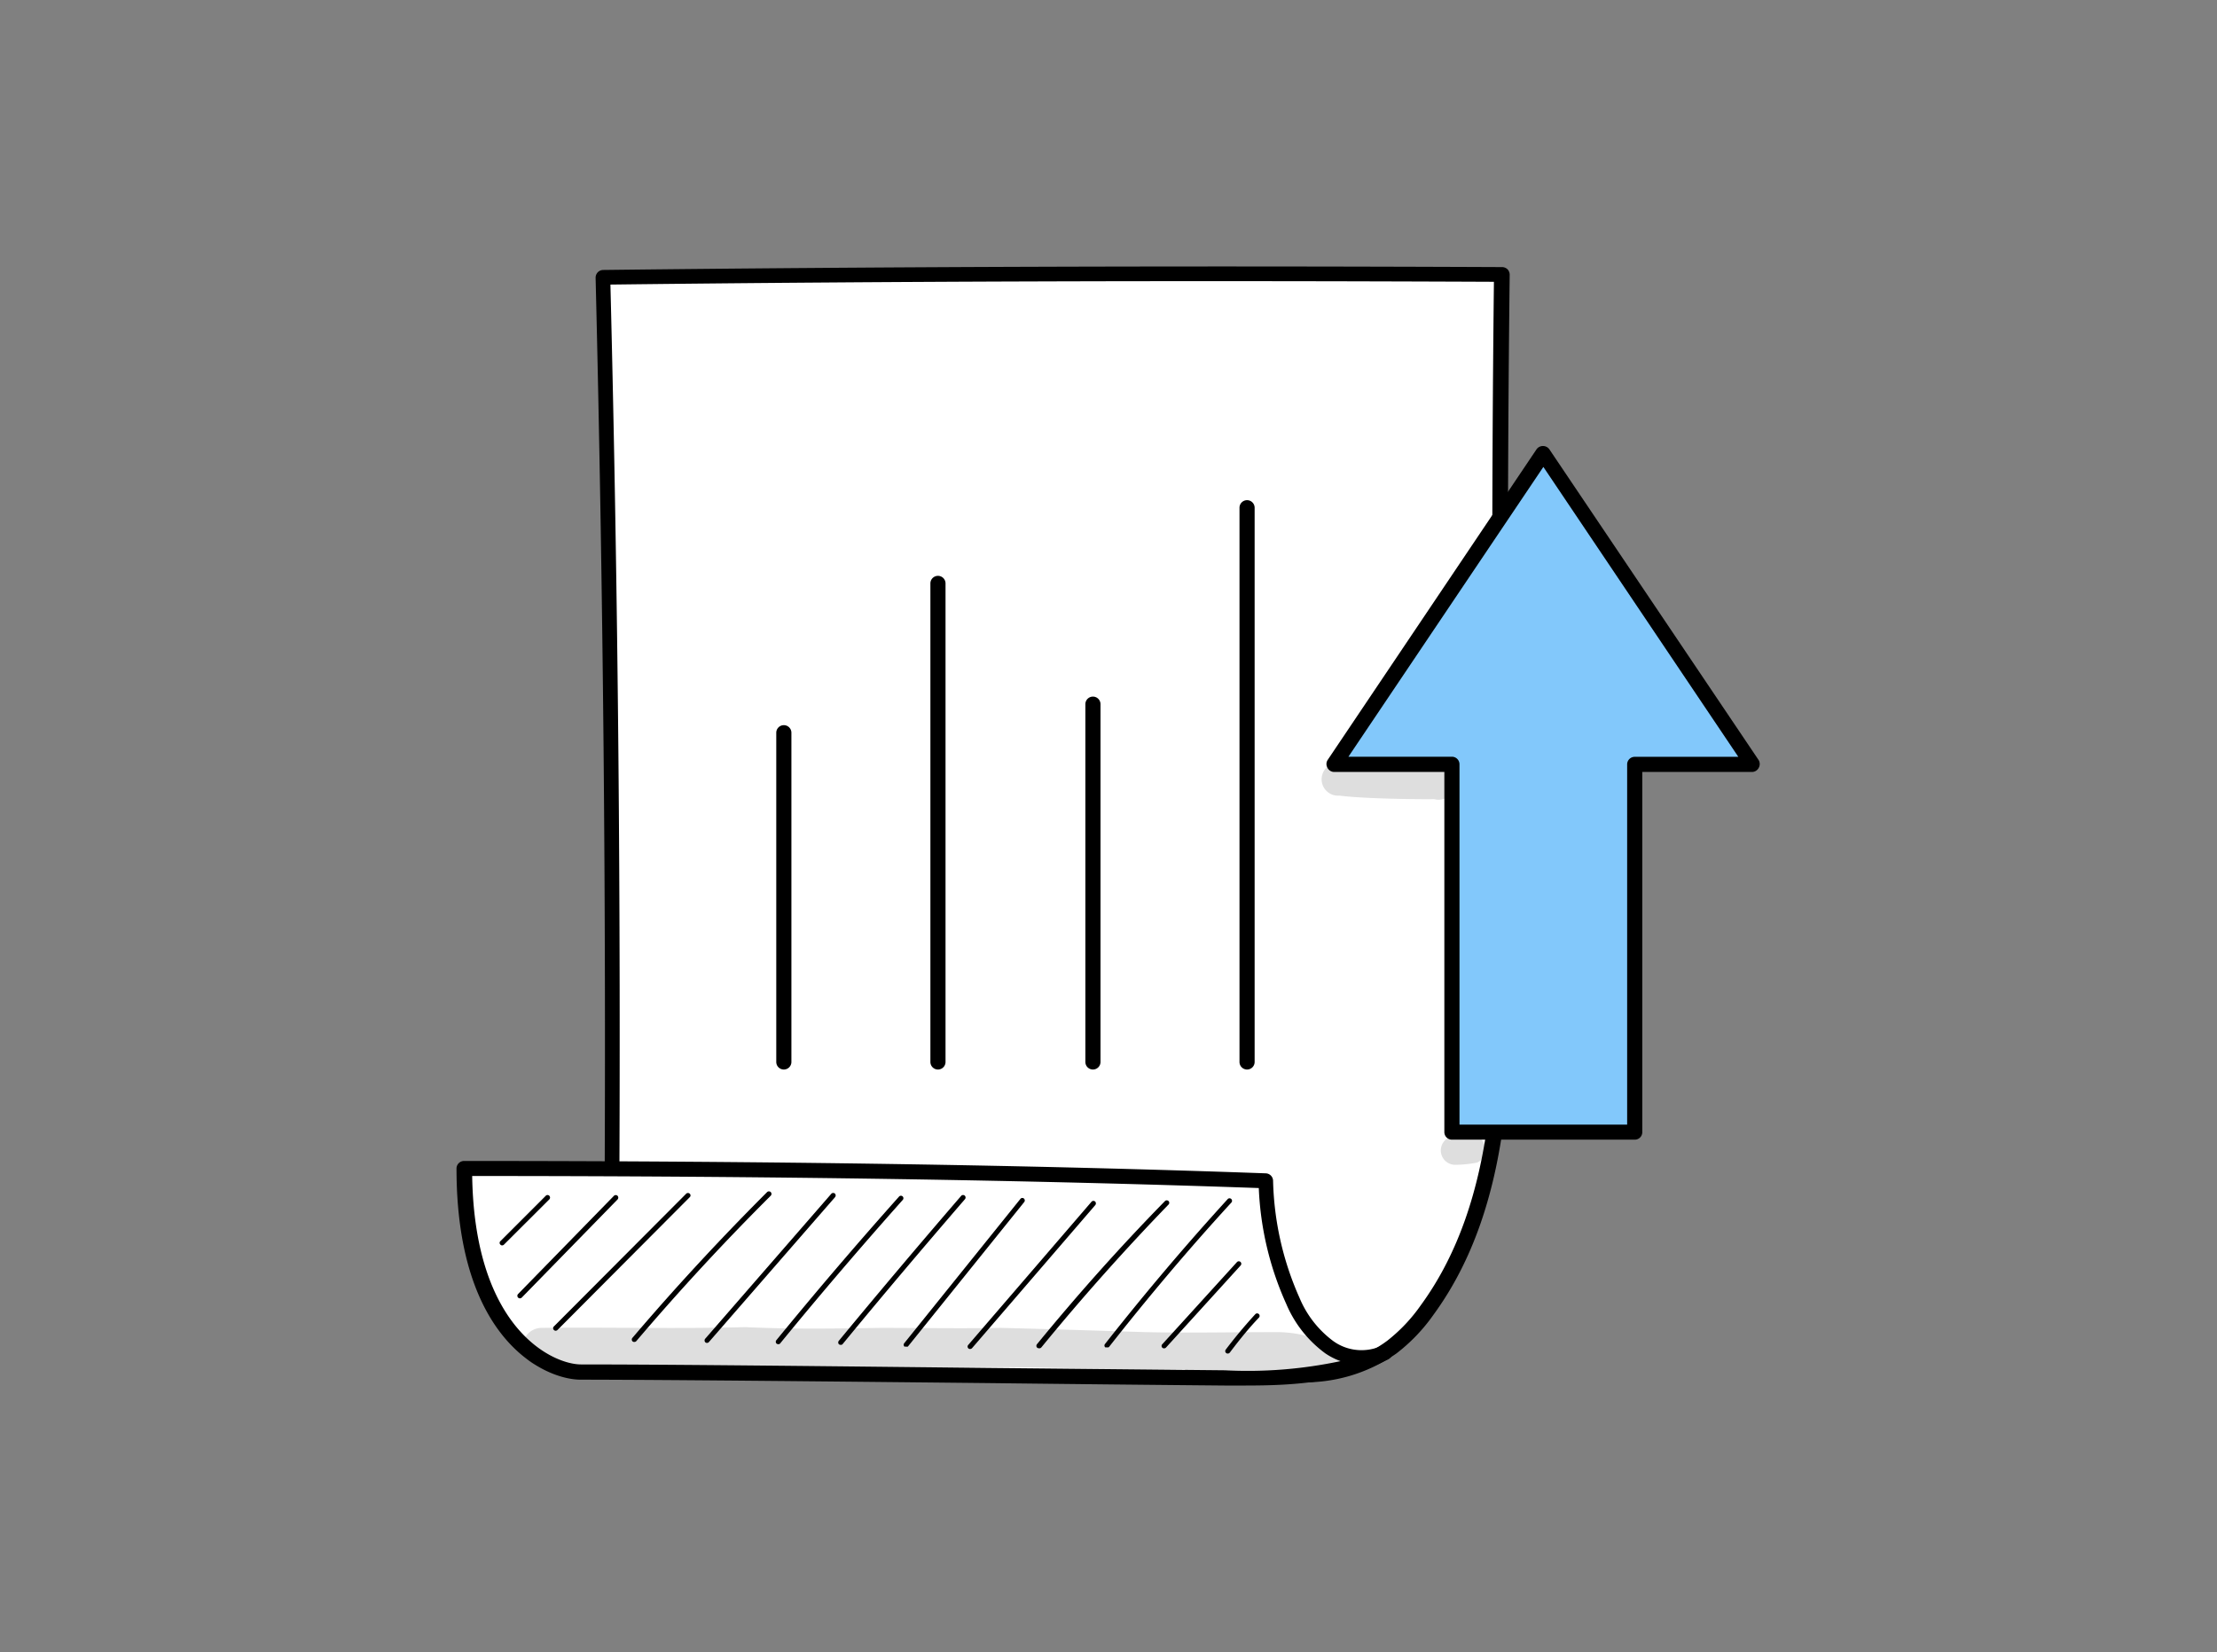 <svg xmlns="http://www.w3.org/2000/svg" id="Capa_1" data-name="Capa 1" viewBox="0 0 208 155"><rect x="0" y="0" width="208" height="155" fill="#808080" stroke="none"/><defs><style>.cls-1{fill:#fff;}.cls-2{opacity:0.13;}.cls-3{fill:#82c8fb;}</style></defs><path class="cls-1" d="M57.38,114.59q.27-44.28-.82-88.55c27.86-.33,56.07-.4,84.34-.27q-.36,30.9.07,61.81c.18,12.25.15,25.48-7.09,35.36a16.52,16.52,0,0,1-3.27,3.46c-3.8,2.85-9,3.06-14.1,2-10.57-1.88-21.48-.81-32.1-2.38a120,120,0,0,1-14.25-3.27C65.43,121.43,60.43,119.9,57.38,114.59Z"></path><path d="M121.82,129.69a26.75,26.75,0,0,1-5.45-.59,116.92,116.92,0,0,0-16.8-1.32,131.19,131.19,0,0,1-15.27-1.06A119.12,119.12,0,0,1,70,123.43c-4.41-1.22-9.91-2.75-13.2-8.49a.64.64,0,0,1-.09-.36c.17-29.37-.11-59.15-.83-88.52a.74.74,0,0,1,.2-.51.72.72,0,0,1,.5-.22c26.52-.31,54.11-.4,84.35-.27a.75.75,0,0,1,.51.21.74.74,0,0,1,.2.51c-.24,20.51-.22,41.3.07,61.79.16,11.33.36,25.42-7.22,35.79A16.56,16.56,0,0,1,131,127,15,15,0,0,1,121.82,129.69ZM58.09,114.4c3,5.1,8.14,6.52,12.26,7.66a118.36,118.36,0,0,0,14.16,3.26,132.26,132.26,0,0,0,15.11,1,116.52,116.52,0,0,1,17,1.35c4,.81,9.5,1.15,13.54-1.88a15.47,15.47,0,0,0,3.13-3.31c7.31-10,7.11-23.81,6.95-34.93-.28-20.27-.31-40.83-.08-61.11-29.68-.13-56.82-.05-82.89.26C58,55.83,58.26,85.32,58.09,114.4Z"></path><path class="cls-1" d="M130,126.85a5.19,5.19,0,0,1-5.29-.46,10.49,10.49,0,0,1-3.41-4.34,29.41,29.41,0,0,1-2.55-11.26c-24.89-.9-50.51-1.16-75.19-1.16,0,15.94,8.27,19.1,10.93,19.1,12.65,0,40.4.37,60.4.55C120,129.32,125.32,129.33,130,126.85Z"></path><path d="M116.87,130h-2c-6.8-.06-14.49-.14-22.18-.23-14.69-.15-29.87-.31-38.22-.32-3.24,0-11.64-3.57-11.64-19.81a.71.71,0,0,1,.71-.71c28.91,0,53.52.38,75.22,1.16a.71.71,0,0,1,.68.68,28.55,28.55,0,0,0,2.48,11,9.7,9.7,0,0,0,3.17,4.06,4.54,4.54,0,0,0,4.33.53l.23-.11a.71.71,0,0,1,.68,1.24,2,2,0,0,1-.29.15C125.86,129.75,121.19,130,116.87,130ZM44.3,110.34c.23,14.4,7.6,17.68,10.21,17.68,8.35,0,23.54.17,38.23.33l22.18.22a41.88,41.88,0,0,0,10.85-.86,6.44,6.44,0,0,1-1.43-.73,11.09,11.09,0,0,1-3.66-4.63,29.31,29.31,0,0,1-2.58-10.88C96.75,110.72,72.59,110.34,44.3,110.34Z"></path><path d="M47.11,116.85a.2.2,0,0,1-.16-.07.22.22,0,0,1,0-.33l4.25-4.25a.23.23,0,0,1,.34,0,.24.24,0,0,1,0,.33l-4.26,4.25A.23.23,0,0,1,47.11,116.85Z"></path><path d="M48.77,121.82a.24.24,0,0,1-.17-.4l9-9.22a.24.24,0,0,1,.34,0,.25.25,0,0,1,0,.34l-9,9.22A.28.28,0,0,1,48.77,121.82Z"></path><path d="M52.13,124.86a.24.24,0,0,1-.16-.07.23.23,0,0,1,0-.34L64.38,112a.24.24,0,0,1,.33,0,.22.22,0,0,1,0,.33L52.3,124.79A.28.28,0,0,1,52.13,124.86Z"></path><path d="M59.49,125.91a.22.22,0,0,1-.15-.06.24.24,0,0,1,0-.33c4-4.7,8.26-9.3,12.63-13.67a.24.24,0,0,1,.34.34c-4.37,4.35-8.61,8.94-12.61,13.64A.25.25,0,0,1,59.49,125.91Z"></path><path d="M66.32,126a.22.22,0,0,1-.15-.06.25.25,0,0,1,0-.34L78,112a.24.24,0,0,1,.34,0,.25.25,0,0,1,0,.33L66.5,125.93A.23.23,0,0,1,66.32,126Z"></path><path d="M73,126.12a.24.24,0,0,1-.15-.06.24.24,0,0,1,0-.33c3.72-4.55,7.59-9.08,11.5-13.46a.23.23,0,1,1,.35.31c-3.9,4.38-7.77,8.9-11.49,13.45A.21.21,0,0,1,73,126.12Z"></path><path d="M78.86,126.18a.27.27,0,0,1-.15-.05.25.25,0,0,1,0-.34c3.77-4.57,7.63-9.14,11.48-13.6a.24.24,0,0,1,.33,0,.24.24,0,0,1,0,.34c-3.84,4.45-7.7,9-11.47,13.59A.21.21,0,0,1,78.86,126.18Z"></path><path d="M85,126.34a.25.25,0,0,1-.15,0,.24.24,0,0,1,0-.33l10.9-13.54a.23.23,0,0,1,.33,0,.24.24,0,0,1,0,.33l-10.9,13.54A.23.23,0,0,1,85,126.34Z"></path><path d="M91,126.57a.2.2,0,0,1-.15-.06.23.23,0,0,1,0-.33l11.57-13.44a.24.24,0,0,1,.33,0,.25.25,0,0,1,0,.34L91.2,126.49A.25.25,0,0,1,91,126.57Z"></path><path d="M97.45,126.5a.24.24,0,0,1-.15-.06.24.24,0,0,1,0-.33c3.78-4.62,7.8-9.13,12-13.42a.24.24,0,0,1,.33,0,.23.23,0,0,1,0,.33c-4.14,4.28-8.15,8.78-11.92,13.39A.25.25,0,0,1,97.45,126.5Z"></path><path d="M103.83,126.41a.19.19,0,0,1-.14,0,.23.23,0,0,1,0-.33c3.65-4.64,7.52-9.22,11.5-13.58a.23.23,0,0,1,.33,0,.24.24,0,0,1,0,.34c-4,4.36-7.84,8.92-11.48,13.55A.25.25,0,0,1,103.83,126.41Z"></path><path d="M109.2,126.51a.22.22,0,0,1-.15-.06.23.23,0,0,1,0-.33l7-7.7a.23.23,0,1,1,.35.31l-7,7.7A.25.25,0,0,1,109.2,126.51Z"></path><path d="M115.19,127a.23.23,0,0,1-.19-.37c.87-1.15,1.8-2.26,2.77-3.32a.23.23,0,0,1,.35.31c-1,1.05-1.89,2.16-2.74,3.29A.25.25,0,0,1,115.19,127Z"></path><g class="cls-2"><path d="M125.58,126.46a3.05,3.05,0,0,0-1.4-.58,11.42,11.42,0,0,0-4.69-.89c-4,0-8,.09-12,0-4.54-.14-9.09-.29-13.63-.4-3.73.07-7.46,0-11.2,0-4.24.07-8.49.13-12.74-.07-6.37.17-12.74,0-19.1.07a1.78,1.78,0,0,0,0,3.56c7.83,0,15.66.27,23.49.38,5.45-.06,10.89-.19,16.33-.22,5.67-.13,11.33.16,17,.21q1.77,0,3.54-.06a1.24,1.24,0,0,0,.37,1c.5.5,1.24.36,1.88.39a61.38,61.38,0,0,0,7.79-.36c.74-.1,1.63.1,2.2-.5a1.22,1.22,0,0,0,.23-.29l.15,0-.15,0h0a3,3,0,0,0,1.13.09,1.21,1.21,0,0,0,.92-.53A1.4,1.4,0,0,0,125.58,126.46Z"></path></g><polygon class="cls-3" points="164.42 71.72 144.8 42.54 125.18 71.72 136.22 71.72 136.22 106.22 153.37 106.22 153.37 71.72 164.42 71.72"></polygon><path d="M153.37,106.93H136.22a.71.71,0,0,1-.71-.71V72.43H125.18a.7.7,0,0,1-.63-.38.71.71,0,0,1,0-.73l19.62-29.18a.74.74,0,0,1,1.18,0L165,71.32a.73.73,0,0,1,0,.73.71.71,0,0,1-.63.38H154.08v33.79A.7.7,0,0,1,153.37,106.93Zm-16.44-1.41h15.73V71.72a.71.71,0,0,1,.71-.71h9.72L144.8,43.81,126.51,71h9.71a.71.71,0,0,1,.71.71Z"></path><path d="M73.54,100.35a.71.71,0,0,1-.71-.71V68.75a.71.71,0,0,1,1.42,0V99.64A.71.71,0,0,1,73.54,100.35Z"></path><path d="M88,100.35a.71.71,0,0,1-.71-.71V54.74a.71.71,0,0,1,1.42,0v44.9A.71.71,0,0,1,88,100.35Z"></path><path d="M102.54,100.35a.71.71,0,0,1-.71-.71V66.07a.71.71,0,0,1,1.42,0V99.64A.71.71,0,0,1,102.54,100.35Z"></path><path d="M117,100.35a.71.71,0,0,1-.71-.71v-52a.71.71,0,1,1,1.42,0V99.64A.71.71,0,0,1,117,100.35Z"></path><g class="cls-2"><path d="M136.56,72.93a1.64,1.64,0,0,0-1.58-1.2c-.25,0-.51,0-.77,0-2.29,0-4.59,0-6.88-.08-.74,0-1.58-.31-2.27,0a1.54,1.54,0,0,0,.6,3c2.52.32,8,.35,8.89.33A1.65,1.65,0,0,0,136.56,72.93Z"></path></g><g class="cls-2"><path d="M139,106.94a1.76,1.76,0,0,0-1.51-.36c-.65.06-1.43-.1-1.94.43a1.35,1.35,0,0,0,.95,2.28,11,11,0,0,0,2.08-.21A1.32,1.32,0,0,0,139,106.94Z"></path></g></svg>